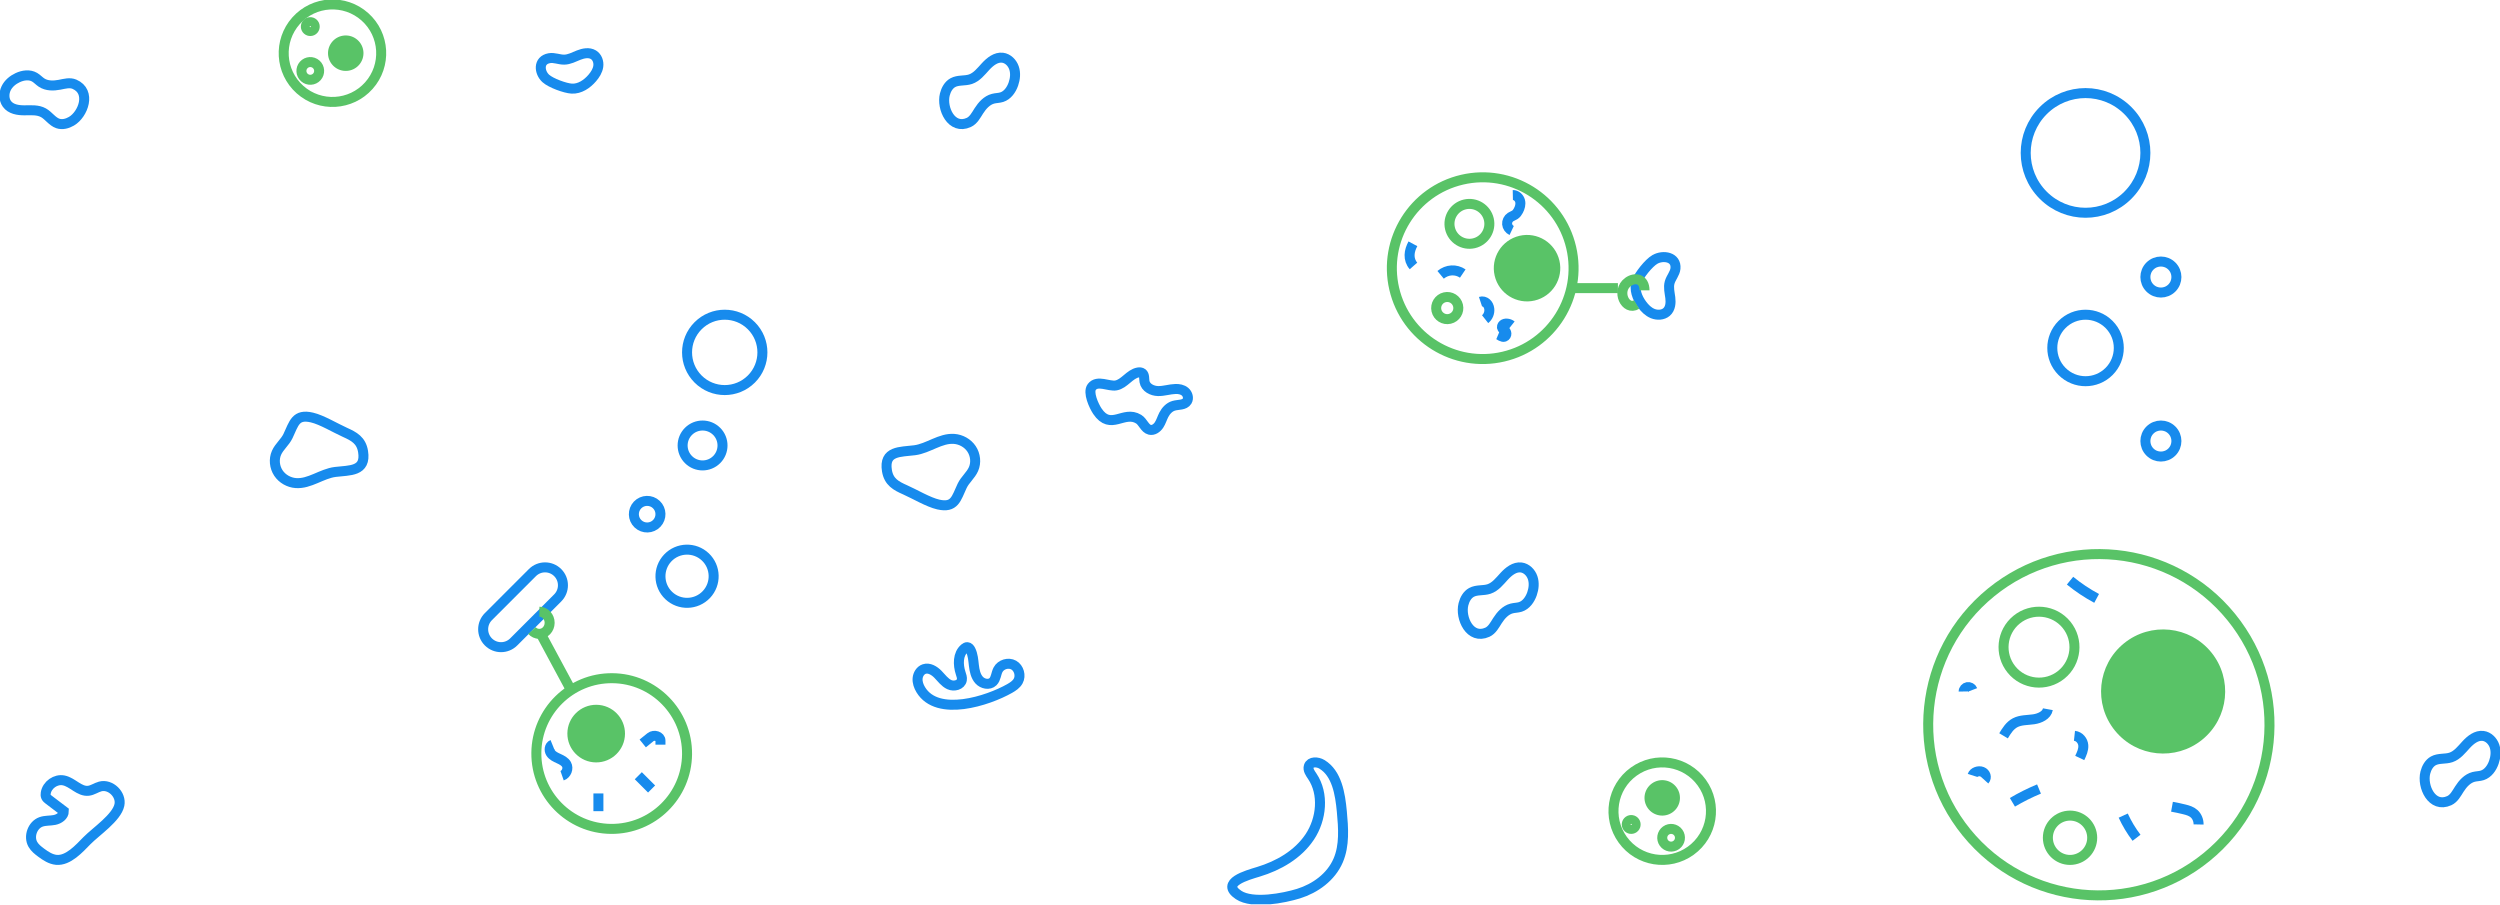 <?xml version="1.0" encoding="UTF-8"?> <svg xmlns="http://www.w3.org/2000/svg" width="500" height="181" viewBox="0 0 500 181" fill="none"> <g clip-path="url(#clip0_189_4855)"> <path fill-rule="evenodd" clip-rule="evenodd" d="M125 146.77C124.972 149.953 122.369 152.51 119.187 152.482C116.005 152.454 113.447 149.852 113.475 146.669C113.503 143.487 116.106 140.93 119.288 140.958C122.47 140.985 125.028 143.588 125 146.77Z" fill="#59C367"></path> <path fill-rule="evenodd" clip-rule="evenodd" d="M137.411 150.841C137.338 159.165 130.532 165.852 122.208 165.779C113.886 165.707 107.197 158.9 107.27 150.577C107.344 142.254 114.149 135.566 122.473 135.639C130.795 135.712 137.484 142.518 137.411 150.841Z" stroke="#59C367" stroke-width="2"></path> <path d="M114.362 138.298L108.156 126.773" stroke="#59C367" stroke-width="2"></path> <path fill-rule="evenodd" clip-rule="evenodd" d="M434.375 53.214C435.587 54.426 435.587 56.39 434.375 57.602C433.163 58.814 431.198 58.814 429.987 57.602C428.775 56.39 428.775 54.426 429.987 53.214C431.198 52.002 433.163 52.002 434.375 53.214Z" stroke="#178BED" stroke-width="2"></path> <path fill-rule="evenodd" clip-rule="evenodd" d="M150.275 65.15C153.218 68.093 153.218 72.864 150.275 75.807C147.333 78.75 142.561 78.75 139.618 75.807C136.676 72.864 136.676 68.093 139.618 65.15C142.561 62.207 147.333 62.207 150.275 65.15Z" stroke="#178BED" stroke-width="2"></path> <path fill-rule="evenodd" clip-rule="evenodd" d="M143.335 86.275C144.893 87.833 144.893 90.358 143.335 91.916C141.777 93.475 139.251 93.475 137.693 91.916C136.135 90.358 136.135 87.833 137.693 86.275C139.251 84.717 141.777 84.717 143.335 86.275Z" stroke="#178BED" stroke-width="2"></path> <path fill-rule="evenodd" clip-rule="evenodd" d="M434.375 86.015C435.587 87.227 435.587 89.192 434.375 90.404C433.163 91.615 431.198 91.615 429.987 90.404C428.775 89.192 428.775 87.227 429.987 86.015C431.198 84.803 433.163 84.803 434.375 86.015Z" stroke="#178BED" stroke-width="2"></path> <path fill-rule="evenodd" clip-rule="evenodd" d="M412.408 64.891C415.005 62.294 419.215 62.294 421.812 64.891C424.408 67.487 424.408 71.697 421.812 74.293C419.215 76.89 415.005 76.89 412.408 74.293C409.812 71.697 409.812 67.487 412.408 64.891Z" stroke="#178BED" stroke-width="2"></path> <path fill-rule="evenodd" clip-rule="evenodd" d="M127.605 104.769C126.538 103.76 126.491 102.077 127.5 101.009C128.51 99.942 130.193 99.895 131.26 100.905C132.327 101.913 132.374 103.597 131.365 104.664C130.356 105.731 128.672 105.779 127.605 104.769Z" stroke="#178BED" stroke-width="2"></path> <path fill-rule="evenodd" clip-rule="evenodd" d="M141.276 118.903C139.257 121.038 135.891 121.131 133.757 119.113C131.622 117.094 131.528 113.728 133.547 111.594C135.565 109.459 138.931 109.365 141.066 111.383C143.201 113.402 143.295 116.768 141.276 118.903Z" stroke="#178BED" stroke-width="2"></path> <path fill-rule="evenodd" clip-rule="evenodd" d="M408.648 22.122C413.321 17.448 420.899 17.448 425.573 22.122C430.246 26.796 430.246 34.374 425.573 39.048C420.899 43.722 413.321 43.722 408.648 39.048C403.973 34.374 403.973 26.796 408.648 22.122Z" stroke="#178BED" stroke-width="2"></path> <path fill-rule="evenodd" clip-rule="evenodd" d="M297.479 126.442C298.413 126.016 298.932 125.008 299.491 124.129C300.185 123.04 301.115 122.01 302.341 121.692C302.911 121.545 303.514 121.561 304.076 121.383C305.217 121.021 305.999 119.912 306.402 118.755C306.76 117.722 306.878 116.567 306.525 115.533C306.172 114.499 305.289 113.622 304.232 113.493C302.925 113.333 301.745 114.274 300.84 115.258C299.936 116.241 299.067 117.373 297.815 117.793C296.672 118.176 295.352 117.9 294.291 118.484C293.444 118.951 292.931 119.892 292.689 120.849C291.996 123.596 294.01 128.02 297.479 126.442Z" stroke="#178BED" stroke-width="2"></path> <path fill-rule="evenodd" clip-rule="evenodd" d="M489.854 160.13C490.788 159.704 491.308 158.696 491.868 157.817C492.561 156.728 493.491 155.698 494.717 155.38C495.287 155.233 495.89 155.249 496.451 155.071C497.593 154.709 498.376 153.6 498.777 152.443C499.137 151.41 499.253 150.255 498.901 149.221C498.548 148.187 497.664 147.31 496.608 147.181C495.301 147.021 494.12 147.962 493.216 148.946C492.312 149.929 491.442 151.061 490.191 151.481C489.047 151.864 487.727 151.588 486.667 152.172C485.819 152.639 485.306 153.58 485.065 154.537C484.372 157.284 486.386 161.708 489.854 160.13Z" stroke="#178BED" stroke-width="2"></path> <path fill-rule="evenodd" clip-rule="evenodd" d="M14.887 16.846C13.96 16.447 12.912 16.758 11.926 16.948C10.705 17.185 9.363 17.207 8.312 16.517C7.823 16.196 7.424 15.738 6.92 15.444C5.896 14.848 4.601 15.032 3.53 15.533C2.575 15.978 1.699 16.688 1.226 17.661C0.753 18.636 0.748 19.894 1.377 20.767C2.154 21.845 3.605 22.071 4.897 22.064C6.189 22.056 7.56 21.92 8.698 22.558C9.739 23.142 10.445 24.309 11.569 24.692C12.465 24.998 13.462 24.73 14.286 24.25C16.649 22.869 18.33 18.328 14.887 16.846Z" stroke="#178BED" stroke-width="2"></path> <path fill-rule="evenodd" clip-rule="evenodd" d="M109.856 11.638C110.84 11.459 111.829 11.94 112.83 11.929C113.853 11.918 114.784 11.401 115.73 11.024C116.676 10.649 117.813 10.421 118.679 10.948C119.451 11.418 119.779 12.393 119.656 13.268C119.532 14.143 119.031 14.927 118.448 15.607C117.421 16.805 115.953 17.814 114.348 17.725C113.036 17.652 110.164 16.605 109.157 15.689C107.838 14.488 107.588 12.047 109.856 11.638Z" stroke="#178BED" stroke-width="2"></path> <path fill-rule="evenodd" clip-rule="evenodd" d="M335.094 53.687C335.002 54.689 334.206 55.511 333.931 56.483C333.65 57.477 333.932 58.52 334.061 59.54C334.19 60.561 334.105 61.724 333.296 62.415C332.576 63.031 331.443 63.077 330.548 62.714C329.653 62.351 328.962 61.648 328.408 60.895C327.428 59.568 326.776 57.867 327.332 56.339C327.786 55.089 329.722 52.602 330.986 51.883C332.643 50.941 335.31 51.379 335.094 53.687Z" stroke="#178BED" stroke-width="2"></path> <path fill-rule="evenodd" clip-rule="evenodd" d="M182.928 90.048C185.659 89.693 188.075 87.581 190.82 87.779C192.195 87.878 193.529 88.61 194.309 89.775C195.09 90.939 195.272 92.522 194.705 93.81C194.158 95.057 193.007 95.936 192.429 97.167C191.239 99.699 190.944 101.655 187.647 100.9C185.667 100.446 182.966 98.827 181.03 97.969C179.222 97.169 177.765 96.405 177.391 94.149C176.72 90.097 180.092 90.416 182.928 90.048Z" stroke="#178BED" stroke-width="2"></path> <path fill-rule="evenodd" clip-rule="evenodd" d="M67.058 94.388C64.326 94.729 61.901 96.83 59.157 96.616C57.783 96.509 56.453 95.77 55.678 94.601C54.904 93.431 54.731 91.847 55.303 90.56C55.856 89.316 57.011 88.443 57.596 87.214C58.798 84.687 59.102 82.731 62.395 83.504C64.372 83.969 67.064 85.603 68.996 86.472C70.798 87.283 72.252 88.054 72.614 90.314C73.264 94.371 69.895 94.034 67.058 94.388Z" stroke="#178BED" stroke-width="2"></path> <path fill-rule="evenodd" clip-rule="evenodd" d="M11.265 171.971C10.14 171.864 9.147 171.207 8.234 170.533C7.606 170.068 6.974 169.568 6.58 168.887C5.667 167.311 6.507 164.982 8.207 164.378C9.072 164.071 10.023 164.171 10.922 163.989C11.82 163.807 12.769 163.161 12.769 162.231C11.764 161.468 10.758 160.706 9.752 159.943C9.542 159.784 9.324 159.615 9.211 159.375C9.1 159.137 9.107 158.859 9.149 158.599C9.413 156.979 11.134 155.764 12.722 156.078C14.504 156.43 15.872 158.358 17.677 158.156C18.515 158.063 19.234 157.511 20.048 157.292C22.09 156.744 24.321 158.902 23.88 160.999C23.346 163.537 19.186 166.305 17.393 168.129C15.865 169.686 13.642 172.199 11.265 171.971Z" stroke="#178BED" stroke-width="2"></path> <path fill-rule="evenodd" clip-rule="evenodd" d="M184.155 137.95C183.738 137.264 183.45 136.466 183.522 135.664C183.592 134.862 184.084 134.068 184.834 133.812C185.809 133.481 186.849 134.11 187.576 134.849C188.303 135.589 188.926 136.491 189.862 136.925C190.796 137.36 192.186 137.016 192.369 135.986C192.45 135.531 192.277 135.075 192.133 134.636C191.577 132.943 191.552 130.8 192.91 129.671C193.066 129.541 193.253 129.424 193.455 129.433C193.759 129.446 193.978 129.732 194.117 130.008C194.591 130.948 194.654 132.037 194.778 133.086C194.902 134.136 195.123 135.237 195.824 136.016C196.526 136.794 197.853 137.073 198.596 136.335C199.209 135.726 199.2 134.724 199.606 133.955C200.179 132.869 201.677 132.42 202.738 133.015C203.798 133.609 204.225 135.138 203.631 136.212C203.258 136.885 202.588 137.325 201.925 137.702C197.615 140.155 187.511 143.479 184.155 137.95Z" stroke="#178BED" stroke-width="2"></path> <path fill-rule="evenodd" clip-rule="evenodd" d="M193.755 24.491C194.689 24.066 195.209 23.058 195.768 22.178C196.462 21.09 197.391 20.059 198.617 19.742C199.187 19.595 199.79 19.61 200.352 19.433C201.494 19.071 202.276 17.962 202.678 16.804C203.037 15.773 203.154 14.617 202.801 13.582C202.449 12.549 201.565 11.672 200.509 11.543C199.202 11.383 198.021 12.324 197.117 13.307C196.213 14.291 195.343 15.424 194.092 15.842C192.948 16.225 191.628 15.95 190.568 16.535C189.72 17.001 189.207 17.942 188.965 18.899C188.273 21.646 190.286 26.07 193.755 24.491Z" stroke="#178BED" stroke-width="2"></path> <path fill-rule="evenodd" clip-rule="evenodd" d="M223.198 77.087C224.88 76.779 225.927 74.797 227.61 74.495C227.906 74.442 228.237 74.454 228.476 74.646C228.927 75.009 228.797 75.732 228.899 76.316C229.11 77.523 230.424 78.186 231.6 78.212C232.776 78.239 233.926 77.832 235.101 77.796C235.774 77.776 236.486 77.895 237.007 78.34C237.529 78.784 237.779 79.623 237.42 80.218C236.901 81.079 235.671 80.881 234.732 81.158C233.869 81.412 233.191 82.134 232.765 82.956C232.418 83.626 232.213 84.376 231.798 85.002C231.384 85.63 230.663 86.133 229.952 85.957C228.955 85.71 228.607 84.366 227.722 83.823C224.733 81.992 222.161 86.243 219.473 82.233C218.779 81.196 217.53 78.481 218.36 77.392C219.475 75.93 221.789 77.345 223.198 77.087Z" stroke="#178BED" stroke-width="2"></path> <path fill-rule="evenodd" clip-rule="evenodd" d="M251.685 174.356C255.688 173.142 259.574 170.94 261.945 167.391C264.315 163.841 264.838 158.783 262.45 155.246C262.044 154.646 261.538 153.955 261.759 153.259C262.075 152.264 263.5 152.333 264.377 152.861C267.369 154.663 268.036 158.754 268.368 162.316C268.673 165.61 268.935 169.074 267.634 172.098C266.208 175.411 263.059 177.679 259.698 178.724C256.782 179.63 250.507 180.853 247.718 178.994C244.012 176.525 249.411 175.046 251.685 174.356Z" stroke="#178BED" stroke-width="2"></path> <path fill-rule="evenodd" clip-rule="evenodd" d="M111.541 119.583L102.739 128.385C101.342 129.782 99.076 129.782 97.679 128.385C96.282 126.987 96.282 124.722 97.679 123.325L106.481 114.523C107.878 113.126 110.144 113.126 111.541 114.523C112.938 115.92 112.938 118.185 111.541 119.583Z" stroke="#178BED" stroke-width="2"></path> <path d="M107.877 122.34C109.02 122.351 109.939 123.352 109.929 124.576C109.919 125.8 108.984 126.784 107.841 126.773C107.27 126.768 106.754 126.515 106.383 126.11" stroke="#59C367" stroke-width="2"></path> <path d="M110.483 148.936C109.869 149.184 109.781 150.067 110.142 150.612C110.503 151.158 111.143 151.449 111.745 151.723C112.347 151.997 112.981 152.316 113.299 152.887C113.747 153.689 113.3 154.837 112.419 155.142" stroke="#178BED" stroke-width="2"></path> <path d="M119.681 162.234V158.688" stroke="#178BED" stroke-width="2"></path> <path d="M127.66 155.142L130.319 157.801" stroke="#178BED" stroke-width="2"></path> <path d="M128.546 148.687L130.087 147.443C130.827 146.845 132.092 147.269 132.092 148.114V148.936" stroke="#178BED" stroke-width="2"></path> <path d="M327.327 60.904C325.135 62.239 323.141 58.219 325.601 56.401C326.999 55.368 328.901 55.717 328.901 58.068" stroke="#59C367" stroke-width="2"></path> <path d="M400.709 147.163C401.313 146.155 401.969 145.098 403.037 144.542C404.145 143.965 405.482 144.038 406.73 143.858C407.978 143.677 409.359 143.032 409.575 141.844" stroke="#178BED" stroke-width="2"></path> <path d="M402.482 160.461C404.179 159.453 405.958 158.563 407.801 157.801" stroke="#178BED" stroke-width="2"></path> <path d="M414.007 116.135C415.635 117.464 417.42 118.653 419.326 119.681" stroke="#178BED" stroke-width="2"></path> <path d="M427.305 167.553C426.261 166.184 425.366 164.694 424.645 163.121" stroke="#178BED" stroke-width="2"></path> <path d="M392.731 138.298C392.724 137.889 393.058 137.499 393.478 137.425C393.899 137.35 394.356 137.599 394.504 137.984" stroke="#178BED" stroke-width="2"></path> <path d="M394.504 155.084C394.703 154.446 395.687 154.068 396.412 154.351C397.136 154.634 397.399 155.499 396.922 156.028" stroke="#178BED" stroke-width="2"></path> <path d="M415.947 151.596C416.335 150.783 416.729 149.933 416.658 149.057C416.589 148.179 415.902 147.272 414.894 147.163" stroke="#178BED" stroke-width="2"></path> <path d="M434.397 161.347C435.223 161.496 436.046 161.672 436.863 161.874C437.558 162.046 438.275 162.249 438.827 162.749C439.396 163.264 439.733 164.079 439.716 164.894" stroke="#178BED" stroke-width="2"></path> <path d="M302.305 65.074C302.034 64.86 301.694 64.733 301.347 64.718C301.085 64.706 300.807 64.763 300.61 64.935C300.413 65.106 300.321 65.409 300.446 65.637C300.542 65.813 300.735 65.909 300.893 66.034C301.104 66.201 301.265 66.443 301.28 66.71C301.296 66.976 301.141 67.257 300.886 67.345C300.672 67.418 300.433 67.351 300.234 67.247C300.033 67.142 299.853 67.001 299.645 66.913" stroke="#178BED" stroke-width="2"></path> <path d="M282.581 48.759C282.199 49.47 281.935 50.228 281.916 50.998C281.897 51.769 282.138 52.556 282.698 53.191" stroke="#178BED" stroke-width="2"></path> <path d="M288.121 54.964C289.422 53.884 291.181 53.782 292.553 54.708" stroke="#178BED" stroke-width="2"></path> <path d="M297.022 63.83C297.624 63.355 297.953 62.538 297.855 61.764C297.801 61.329 297.612 60.903 297.289 60.617C296.967 60.331 296.505 60.203 296.099 60.337" stroke="#178BED" stroke-width="2"></path> <path d="M302.335 46.099C301.83 45.86 301.47 45.357 301.424 44.818C301.377 44.279 301.648 43.723 302.111 43.416C302.387 43.233 302.719 43.137 302.992 42.95C303.294 42.742 303.506 42.436 303.676 42.119C303.991 41.53 304.182 40.846 304.018 40.203C303.852 39.56 303.254 38.993 302.566 39.007" stroke="#178BED" stroke-width="2"></path> <path fill-rule="evenodd" clip-rule="evenodd" d="M311.882 52.126C312.715 55.702 310.492 59.275 306.917 60.109C303.341 60.942 299.767 58.718 298.934 55.143C298.101 51.568 300.324 47.993 303.899 47.161C307.475 46.328 311.049 48.551 311.882 52.126Z" fill="#59C367"></path> <path fill-rule="evenodd" clip-rule="evenodd" d="M314.238 49.512C316.515 59.285 310.439 69.053 300.666 71.33C290.892 73.608 281.124 67.531 278.847 57.758C276.57 47.984 282.647 38.215 292.42 35.939C302.193 33.662 311.962 39.739 314.238 49.512Z" stroke="#59C367" stroke-width="2"></path> <path fill-rule="evenodd" clip-rule="evenodd" d="M291.608 61.111C291.886 62.303 291.145 63.494 289.953 63.771C288.761 64.049 287.57 63.308 287.292 62.117C287.015 60.925 287.756 59.733 288.948 59.455C290.14 59.178 291.33 59.919 291.608 61.111Z" stroke="#59C367" stroke-width="2"></path> <path fill-rule="evenodd" clip-rule="evenodd" d="M297.768 43.864C298.267 46.01 296.933 48.154 294.788 48.654C292.643 49.154 290.498 47.82 289.998 45.674C289.499 43.529 290.833 41.385 292.978 40.885C295.123 40.385 297.267 41.719 297.768 43.864Z" stroke="#59C367" stroke-width="2"></path> <path fill-rule="evenodd" clip-rule="evenodd" d="M442.252 130.466C446.577 135.783 445.773 143.6 440.456 147.926C435.139 152.251 427.322 151.447 422.997 146.13C418.671 140.813 419.475 132.996 424.792 128.67C430.11 124.345 437.926 125.148 442.252 130.466Z" fill="#59C367"></path> <path fill-rule="evenodd" clip-rule="evenodd" d="M446.245 123.408C458.14 138.03 455.93 159.527 441.308 171.422C426.686 183.318 405.189 181.107 393.293 166.485C381.399 151.863 383.609 130.366 398.231 118.471C412.854 106.576 434.35 108.786 446.245 123.408Z" stroke="#59C367" stroke-width="2"></path> <path fill-rule="evenodd" clip-rule="evenodd" d="M418.416 167.099C418.667 169.534 416.896 171.711 414.461 171.962C412.026 172.213 409.849 170.442 409.598 168.008C409.347 165.572 411.118 163.395 413.553 163.144C415.988 162.893 418.165 164.664 418.416 167.099Z" stroke="#59C367" stroke-width="2"></path> <path fill-rule="evenodd" clip-rule="evenodd" d="M413.303 124.957C415.775 127.996 415.315 132.462 412.277 134.934C409.238 137.405 404.772 136.947 402.3 133.908C399.828 130.87 400.288 126.403 403.326 123.931C406.364 121.459 410.831 121.919 413.303 124.957Z" stroke="#59C367" stroke-width="2"></path> <path fill-rule="evenodd" clip-rule="evenodd" d="M71.797 12.996C70.495 14.459 68.253 14.589 66.791 13.287C65.328 11.985 65.198 9.743 66.501 8.28C67.803 6.818 70.044 6.687 71.507 7.99C72.97 9.292 73.1 11.533 71.797 12.996Z" fill="#59C367"></path> <path fill-rule="evenodd" clip-rule="evenodd" d="M73.772 17.123C70.191 21.146 64.027 21.502 60.004 17.921C55.982 14.34 55.625 8.176 59.206 4.153C62.788 0.131 68.952 -0.226 72.974 3.356C76.997 6.937 77.354 13.101 73.772 17.123Z" stroke="#59C367" stroke-width="2"></path> <path fill-rule="evenodd" clip-rule="evenodd" d="M62.719 5.909C62.393 6.274 61.833 6.307 61.467 5.981C61.102 5.656 61.069 5.095 61.395 4.73C61.72 4.364 62.281 4.331 62.646 4.657C63.012 4.983 63.044 5.543 62.719 5.909Z" stroke="#59C367" stroke-width="2"></path> <path fill-rule="evenodd" clip-rule="evenodd" d="M63.381 15.363C62.729 16.095 61.609 16.16 60.878 15.508C60.146 14.857 60.081 13.737 60.733 13.005C61.384 12.274 62.505 12.209 63.236 12.861C63.967 13.511 64.032 14.632 63.381 15.363Z" stroke="#59C367" stroke-width="2"></path> <path fill-rule="evenodd" clip-rule="evenodd" d="M335.323 157.501C336.468 159.089 336.109 161.306 334.52 162.451C332.932 163.596 330.716 163.236 329.57 161.648C328.425 160.059 328.785 157.844 330.373 156.698C331.962 155.553 334.178 155.912 335.323 157.501Z" fill="#59C367"></path> <path fill-rule="evenodd" clip-rule="evenodd" d="M340.356 156.531C343.506 160.9 342.518 166.994 338.149 170.143C333.781 173.293 327.686 172.305 324.537 167.936C321.388 163.568 322.376 157.473 326.744 154.324C331.113 151.175 337.207 152.163 340.356 156.531Z" stroke="#59C367" stroke-width="2"></path> <path fill-rule="evenodd" clip-rule="evenodd" d="M326.96 164.375C327.247 164.772 327.157 165.326 326.759 165.613C326.362 165.899 325.808 165.809 325.522 165.412C325.236 165.015 325.326 164.461 325.723 164.174C326.12 163.888 326.674 163.978 326.96 164.375Z" stroke="#59C367" stroke-width="2"></path> <path fill-rule="evenodd" clip-rule="evenodd" d="M335.658 166.516C336.231 167.311 336.051 168.419 335.256 168.991C334.463 169.564 333.354 169.384 332.781 168.59C332.209 167.796 332.389 166.688 333.183 166.115C333.977 165.542 335.085 165.722 335.658 166.516Z" stroke="#59C367" stroke-width="2"></path> <path d="M314.716 57.624H323.582" stroke="#59C367" stroke-width="2"></path> </g> <defs> <clipPath id="clip0_189_4855"> <rect width="500" height="180.851" fill="white"></rect> </clipPath> </defs> </svg> 